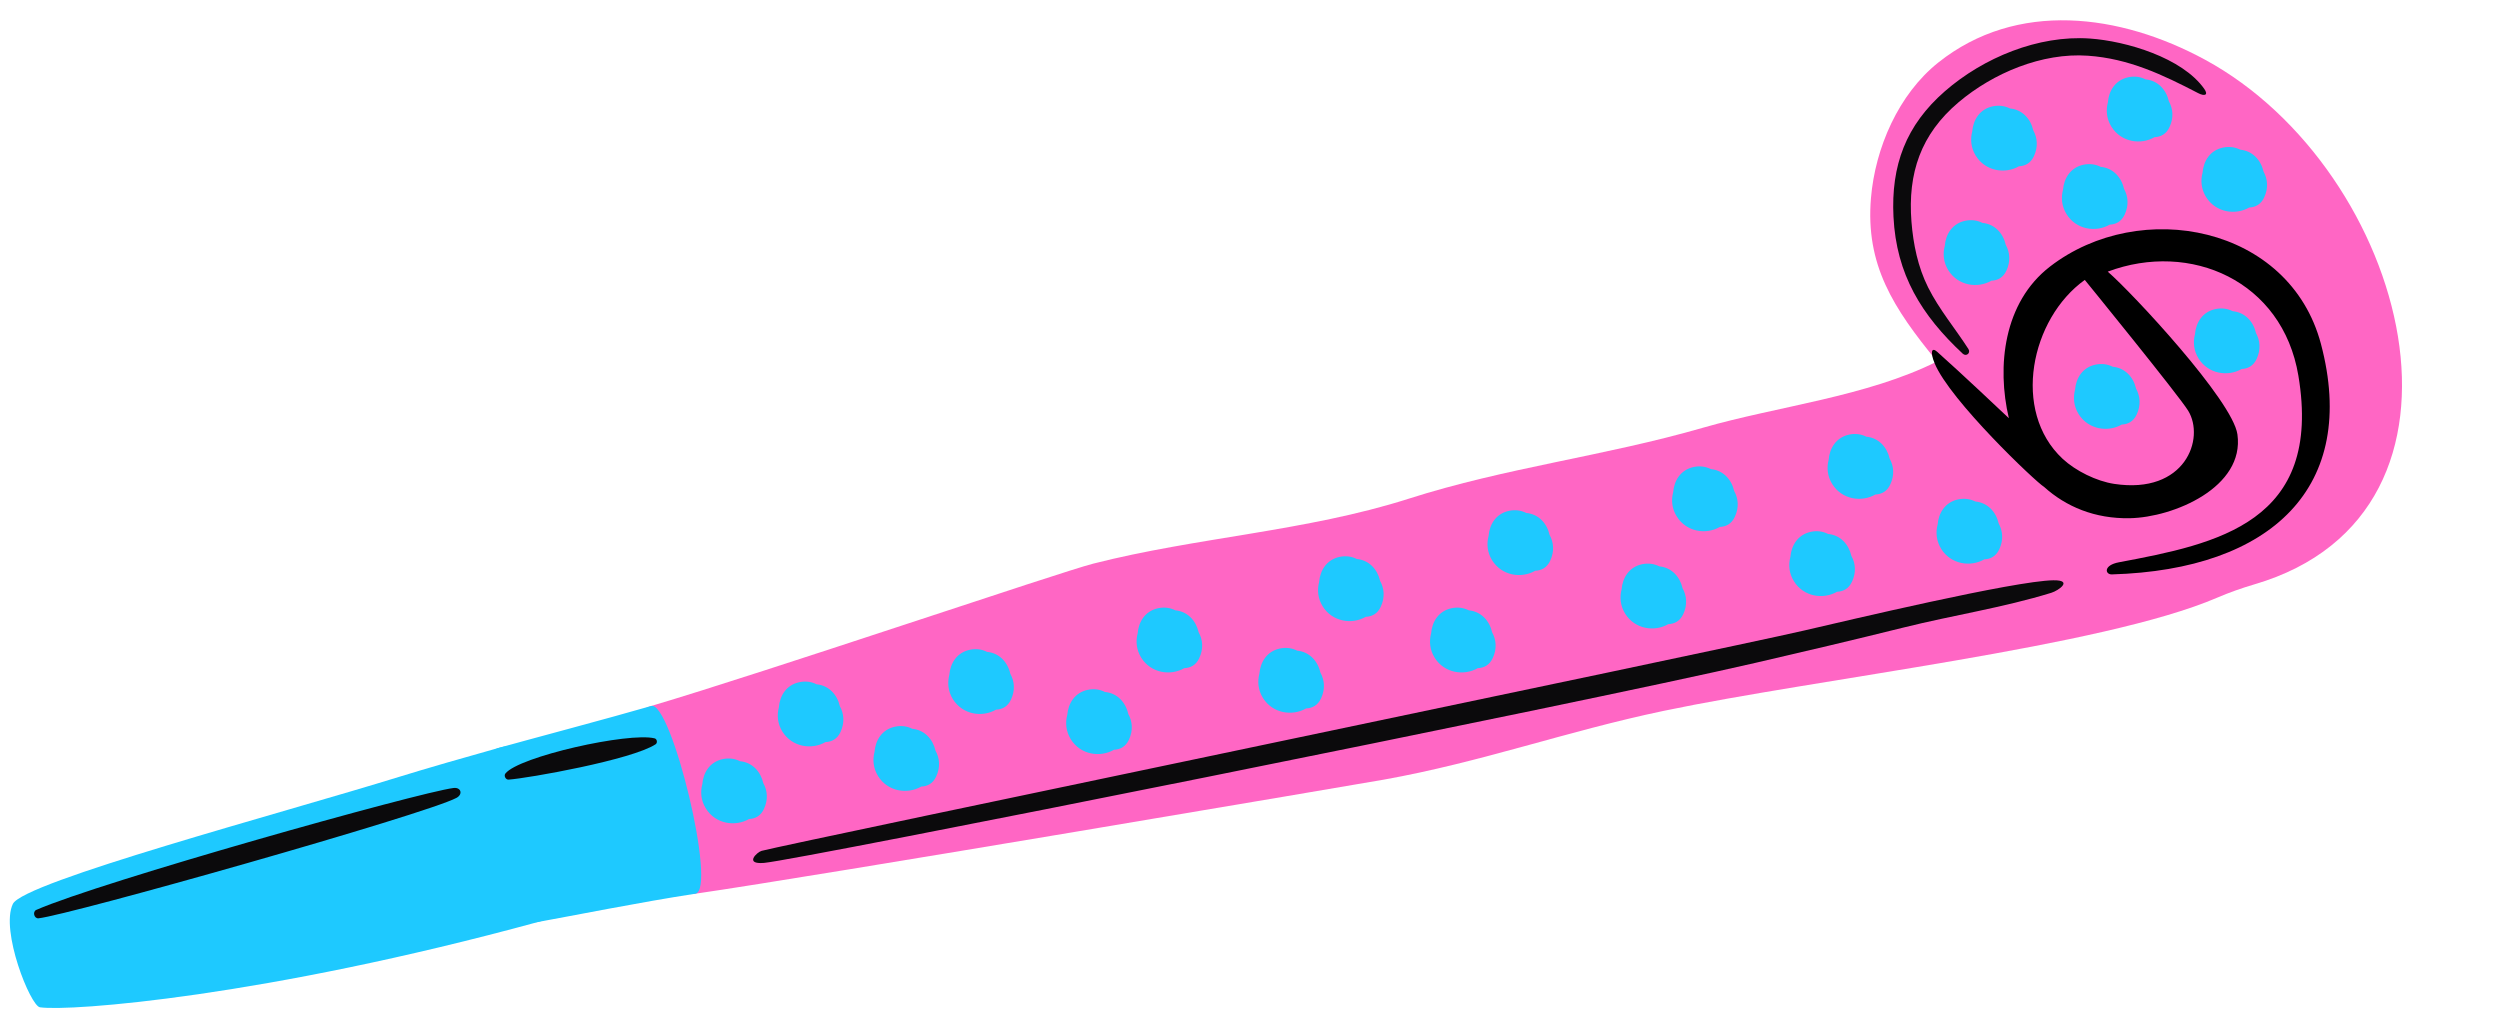 <?xml version="1.0" encoding="UTF-8" standalone="no"?><svg xmlns="http://www.w3.org/2000/svg" xmlns:xlink="http://www.w3.org/1999/xlink" fill="#000000" height="206.6" preserveAspectRatio="xMidYMid meet" version="1.1" viewBox="5.5 145.3 510.7 206.6" width="510.7" zoomAndPan="magnify">
 <g id="surface1">
  <g id="change1_1"><path d="m466 264.68c-2.58 0.76-5.12 1.66-7.59 2.72-23.28 10.01-81.58 16.51-113.03 23.11-19.93 4.17-37.19 10.48-57.23 14.06-4.35 0.77-115.83 19.72-140.61 23.3-13 1.88-21.61-34.62-9.02-38.35 23.58-6.98 83.45-27.33 90.31-29.08 21.14-5.39 43.56-6.61 64.36-13.24 20.13-6.43 39.92-8.67 60.22-14.53 15.23-4.39 33.44-6.34 47.8-13.53-8.97-10.92-14.65-19.73-13.51-33.37 0.86-10.25 5.63-21.23 13.76-27.7 16.04-12.76 37.13-9.99 54.47-0.58 41.49 22.51 60.28 92.5 10.07 107.19" fill="#ff66c4"/></g>
  <g id="change2_1"><path d="m107.3 298.1c20.54-5.67 29.21 29.78 8.16 35.53-55.944 15.28-95.632 18.33-101.8 17.44-1.957-0.28-8.125-15.69-5.535-21.11 2.152-4.51 54.777-18.49 79.027-26 4.821-1.5 14.198-4.21 20.148-5.86" fill="#1ec9ff"/></g>
  <g id="change3_1"><path d="m452.5 229.2c3.48 5.68-0.6 17.14-15.1 14.95-3.63-0.55-7.88-2.65-10.55-5.13-10.46-9.75-6.53-28.62 4.53-36.54 0.03 0.03 19.22 23.61 21.12 26.72zm27.12-13.65c-6.41-24.16-36.93-29.99-55.34-15.8-9.51 7.33-10.9 20.39-8.41 30.98-0.31-0.29-10.03-9.49-14.66-13.58-1.12-1-1.46 0.06-0.5 2.37 3.12 7.57 20.67 24.25 22.35 25.24 4.46 4.03 10.37 6.54 17.52 6.4 8.94-0.17 23.5-6.32 21.98-17.13-0.96-6.88-21.49-28.93-26.49-33.24 16.89-6.33 35.7 1.87 38.94 21.23 5.03 30.05-16.65 34.38-36.63 38.14-3.29 0.61-2.84 2.52-1.47 2.48 32.75-0.96 50.43-17.98 42.71-47.09" fill="#000000"/></g>
  <g id="change4_1"><path d="m161.43 305.28c-0.54-2.38-2.27-4.25-4.76-4.48-1.02-0.51-2.21-0.71-3.52-0.43-2.65 0.56-4 2.75-4.18 5.13-0.43 1.59-0.28 3.35 0.72 4.95 1.97 3.19 6 3.78 8.82 2.16 1.26-0.06 2.38-0.62 3.04-2.04 0.91-1.93 0.72-3.78-0.12-5.29zm35.18-6.62c-0.54-2.38-2.27-4.26-4.75-4.48-1.02-0.52-2.21-0.71-3.53-0.43-2.64 0.55-3.99 2.75-4.18 5.13-0.42 1.58-0.27 3.35 0.72 4.96 1.98 3.18 6 3.77 8.82 2.14 1.26-0.05 2.38-0.61 3.04-2.03 0.91-1.93 0.72-3.79-0.12-5.29zm39.37-7.52c-0.53-2.39-2.27-4.26-4.76-4.48-1.01-0.52-2.2-0.71-3.52-0.44-2.64 0.56-3.99 2.76-4.18 5.13-0.43 1.59-0.27 3.36 0.72 4.96 1.97 3.19 6 3.78 8.82 2.15 1.26-0.05 2.38-0.61 3.05-2.03 0.9-1.93 0.71-3.79-0.13-5.29zm39.25-8.45c-0.53-2.38-2.27-4.25-4.76-4.48-1.01-0.51-2.2-0.71-3.52-0.43-2.64 0.56-3.99 2.76-4.18 5.13-0.43 1.59-0.27 3.36 0.72 4.96 1.97 3.18 6 3.77 8.82 2.15 1.26-0.05 2.38-0.62 3.05-2.04 0.9-1.93 0.71-3.78-0.13-5.29zm35.08-8.23c-0.54-2.38-2.28-4.25-4.76-4.48-1.02-0.51-2.21-0.71-3.53-0.43-2.64 0.56-3.99 2.75-4.17 5.13-0.43 1.59-0.28 3.36 0.71 4.96 1.98 3.19 6 3.77 8.82 2.15 1.26-0.05 2.38-0.61 3.05-2.04 0.91-1.93 0.71-3.78-0.12-5.29zm38.91-8.98c-0.54-2.39-2.27-4.26-4.76-4.48-1.01-0.52-2.2-0.71-3.52-0.44-2.64 0.56-3.99 2.76-4.18 5.13-0.42 1.6-0.27 3.36 0.72 4.96 1.98 3.19 6 3.78 8.82 2.15 1.26-0.05 2.38-0.61 3.05-2.03 0.9-1.93 0.71-3.79-0.13-5.29zm34.48-6.62c-0.54-2.39-2.27-4.26-4.76-4.48-1.01-0.52-2.21-0.72-3.52-0.44-2.64 0.56-3.99 2.76-4.18 5.13-0.43 1.59-0.28 3.36 0.72 4.96 1.97 3.19 6 3.78 8.82 2.15 1.26-0.05 2.38-0.61 3.04-2.04 0.91-1.92 0.72-3.78-0.12-5.28zm-206.63 30.71c-0.54-2.38-2.28-4.26-4.76-4.48-1.02-0.52-2.21-0.71-3.52-0.43-2.65 0.55-4 2.75-4.18 5.13-0.43 1.59-0.28 3.35 0.71 4.95 1.98 3.19 6 3.78 8.82 2.15 1.26-0.05 2.38-0.61 3.05-2.03 0.9-1.93 0.71-3.79-0.12-5.29zm182.69-43.96c-0.54-2.38-2.28-4.25-4.76-4.48-1.02-0.51-2.21-0.71-3.52-0.43-2.64 0.56-4 2.76-4.18 5.13-0.43 1.59-0.28 3.36 0.72 4.96 1.97 3.19 6 3.78 8.82 2.15 1.26-0.05 2.37-0.62 3.04-2.04 0.91-1.92 0.72-3.78-0.12-5.29zm-147.87 37.34c-0.53-2.39-2.27-4.26-4.75-4.48-1.02-0.52-2.21-0.71-3.53-0.43-2.64 0.55-3.99 2.75-4.18 5.12-0.42 1.59-0.27 3.36 0.72 4.96 1.98 3.19 6 3.78 8.82 2.15 1.26-0.05 2.38-0.61 3.05-2.04 0.9-1.92 0.71-3.78-0.13-5.28zm38.47-8.49c-0.54-2.38-2.27-4.25-4.75-4.48-1.02-0.51-2.21-0.71-3.53-0.43-2.64 0.56-3.99 2.75-4.18 5.13-0.42 1.59-0.27 3.36 0.72 4.96 1.98 3.19 6 3.77 8.82 2.15 1.26-0.05 2.38-0.61 3.04-2.04 0.91-1.93 0.72-3.78-0.12-5.29zm37.07-10.48c-0.54-2.39-2.27-4.26-4.75-4.48-1.02-0.52-2.21-0.71-3.53-0.44-2.64 0.56-3.99 2.76-4.18 5.13-0.42 1.6-0.27 3.36 0.72 4.96 1.97 3.19 6 3.78 8.82 2.15 1.26-0.05 2.38-0.61 3.04-2.03 0.91-1.93 0.72-3.79-0.12-5.29zm34.62-9.41c-0.54-2.39-2.28-4.26-4.76-4.48-1.02-0.52-2.21-0.71-3.52-0.44-2.65 0.56-4 2.76-4.18 5.13-0.43 1.59-0.28 3.36 0.71 4.96 1.98 3.19 6 3.78 8.82 2.15 1.26-0.05 2.38-0.61 3.05-2.03 0.9-1.93 0.71-3.79-0.12-5.29zm69.47-15.58c-0.54-2.38-2.27-4.25-4.76-4.48-1.01-0.51-2.21-0.71-3.52-0.43-2.64 0.56-3.99 2.76-4.18 5.13-0.43 1.59-0.27 3.36 0.72 4.96 1.97 3.19 6 3.78 8.82 2.15 1.26-0.05 2.38-0.62 3.04-2.04 0.91-1.92 0.72-3.78-0.12-5.29zm50.34-14.29c-0.54-2.38-2.28-4.25-4.76-4.48-1.02-0.51-2.21-0.71-3.53-0.43-2.64 0.55-3.99 2.75-4.18 5.12-0.42 1.6-0.27 3.36 0.72 4.97 1.98 3.18 6 3.77 8.82 2.15 1.26-0.05 2.38-0.62 3.05-2.04 0.9-1.93 0.71-3.78-0.12-5.29zm-28.07 27.53c-0.54-2.38-2.28-4.25-4.76-4.48-1.02-0.51-2.21-0.7-3.53-0.43-2.64 0.56-3.99 2.76-4.18 5.13-0.43 1.59-0.27 3.36 0.72 4.96 1.98 3.19 6 3.78 8.82 2.15 1.26-0.05 2.38-0.61 3.05-2.04 0.9-1.92 0.71-3.78-0.12-5.29zm54.11-71.87c-0.54-2.38-2.28-4.25-4.76-4.48-1.02-0.51-2.21-0.71-3.53-0.43-2.64 0.55-3.99 2.75-4.17 5.13-0.43 1.59-0.28 3.35 0.71 4.96 1.98 3.19 6 3.77 8.82 2.15 1.26-0.05 2.38-0.62 3.05-2.04 0.91-1.93 0.71-3.78-0.12-5.29zm-1.54 32.99c-0.54-2.38-2.28-4.25-4.76-4.48-1.02-0.51-2.21-0.71-3.53-0.43-2.64 0.55-3.99 2.75-4.18 5.13-0.42 1.59-0.27 3.35 0.72 4.95 1.98 3.19 6 3.78 8.82 2.16 1.26-0.06 2.38-0.62 3.05-2.04 0.9-1.93 0.71-3.78-0.12-5.29zm-17.8-47.36c-0.54-2.38-2.28-4.25-4.76-4.47-1.02-0.52-2.21-0.72-3.52-0.44-2.65 0.56-4 2.76-4.18 5.13-0.43 1.59-0.28 3.36 0.71 4.96 1.98 3.19 6.01 3.78 8.83 2.15 1.25-0.05 2.38-0.62 3.04-2.04 0.91-1.92 0.71-3.78-0.12-5.29zm-9.17 17.88c-0.53-2.39-2.27-4.26-4.76-4.48-1.01-0.52-2.2-0.71-3.52-0.44-2.64 0.56-3.99 2.76-4.18 5.13-0.43 1.59-0.27 3.36 0.72 4.96 1.97 3.19 6 3.78 8.82 2.15 1.26-0.05 2.38-0.62 3.05-2.03 0.9-1.93 0.71-3.79-0.13-5.29zm-24.15 11.45c-0.54-2.39-2.28-4.26-4.76-4.48-1.02-0.52-2.21-0.72-3.53-0.44-2.64 0.56-3.99 2.76-4.17 5.13-0.43 1.59-0.28 3.36 0.71 4.96 1.98 3.19 6 3.78 8.82 2.15 1.26-0.05 2.38-0.61 3.05-2.03 0.91-1.93 0.71-3.79-0.12-5.29zm5.62-23.38c-0.54-2.39-2.28-4.26-4.76-4.48-1.02-0.51-2.21-0.71-3.53-0.44-2.64 0.56-3.99 2.76-4.18 5.13-0.42 1.6-0.27 3.36 0.72 4.96 1.98 3.19 6 3.78 8.82 2.16 1.26-0.06 2.38-0.62 3.05-2.04 0.9-1.93 0.72-3.78-0.12-5.29zm-282.34 117.58c4.12-1.2 13.55 37.66 9.02 38.35-11.3 1.73-25.11 4.51-32.08 5.76-6.99 1.25-14.77-33.67-8.16-35.53 5.34-1.5 23-6.19 31.22-8.58" fill="#1ec9ff"/></g>
  <g id="change5_1"><path d="m424.99 263.84c-7.98 0.1-42.13 8.23-51.02 10.28-18.02 4.16-206.72 43.37-212.89 44.99-0.93 0.25-3.65 2.82 0.53 2.46 7.23-0.64 166.24-32.47 202.43-40.85 10.14-2.34 20.26-4.73 30.36-7.24 9.98-2.49 20.3-4.05 30.13-7.08 1.53-0.47 4.52-2.61 0.46-2.56zm30.8-100.38c-4.49-6.38-15.95-9.77-23.38-10.29-10.53-0.73-21.73 3.91-29.6 10.76-7.98 6.96-11.03 15.16-10.51 25.65 0.58 11.78 5.73 20.12 14.15 27.97 0.71 0.66 1.68-0.13 1.16-0.95-2.7-4.21-5.98-8.08-8.23-12.58-2.09-4.17-3.04-8.82-3.41-13.45-0.77-9.89 1.9-17.85 9.64-24.39 7.05-5.95 17.04-10.16 26.39-9.5 8.39 0.58 15.35 3.91 22.53 7.64 1.34 0.7 2.15 0.41 1.26-0.86zm-357.64 142.81c-7.168 0.91-72.05 19.13-85.23 24.9-0.832 0.37-0.445 1.82 0.457 1.72 6.266-0.66 79.059-21.23 85.371-24.6 1.38-0.74 0.926-2.21-0.598-2.02zm41.278-8.93c-4.87 3.18-25.97 6.93-30.03 7.22-0.59 0.05-1.02-0.78-0.66-1.24 2.72-3.47 25.21-8.5 30.49-7.19 0.5 0.12 0.63 0.92 0.2 1.21" fill="#0b0a0c"/></g>
 </g>
</svg>